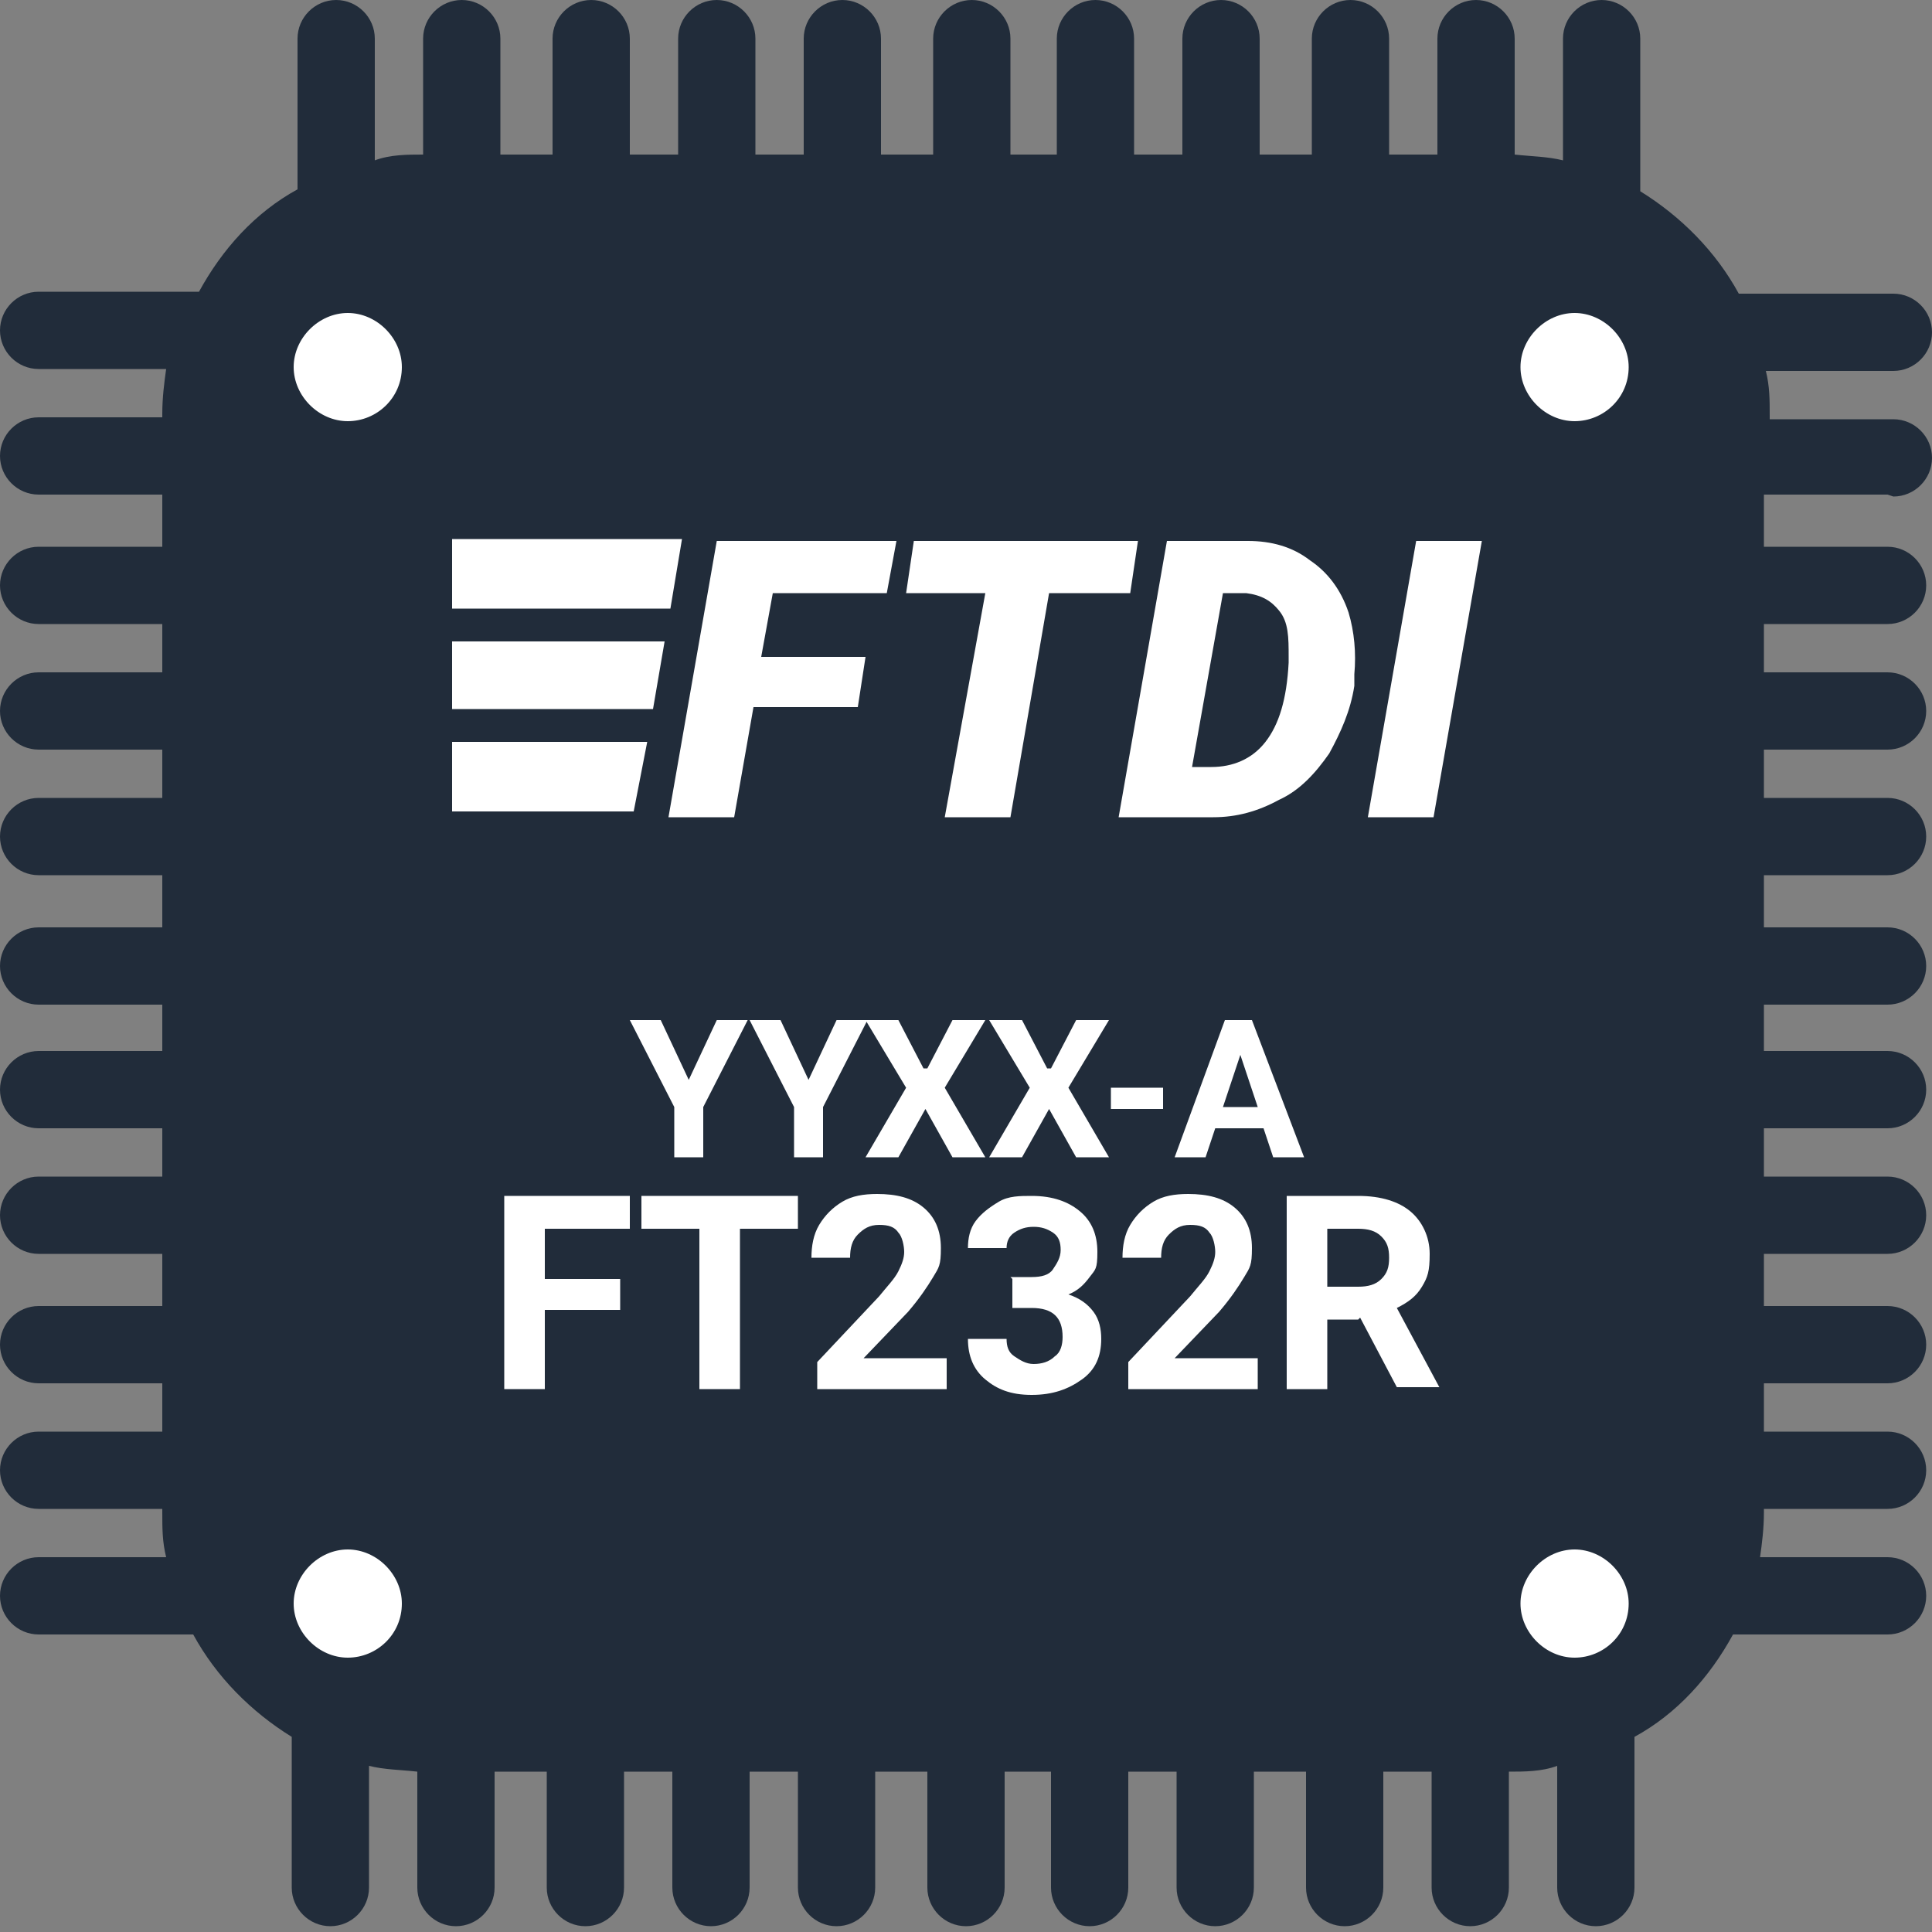 <svg xmlns="http://www.w3.org/2000/svg" viewBox="0 0 100 100"><rect x="0" y="0" width="100" height="100" fill="#808080" stroke="none"/><defs><style>      .cls-1 {        fill: #fff;      }      .cls-2 {        fill: #212c3a;      }    </style></defs><g><g id="Layer_1"><path class="cls-2" d="M98,25.7c1.1,0,2-.9,2-2s-.9-2-2-2h-6.4v-.2c0-.8,0-1.5-.2-2.3h6.6c1.1,0,2-.9,2-2s-.9-2-2-2h-8c-1.2-2.2-3-4-5.1-5.3V2c0-1.1-.9-2-2-2s-2,.9-2,2v6.3c-.8-.2-1.6-.2-2.5-.3V2c0-1.1-.9-2-2-2s-2,.9-2,2v6h-2.5V2c0-1.1-.9-2-2-2s-2,.9-2,2v6h-2.7V2c0-1.1-.9-2-2-2s-2,.9-2,2v6h-2.5V2c0-1.1-.9-2-2-2s-2,.9-2,2v6h-2.4V2c0-1.1-.9-2-2-2s-2,.9-2,2v6h-2.7V2c0-1.1-.9-2-2-2s-2,.9-2,2v6h-2.5V2c0-1.1-.9-2-2-2s-2,.9-2,2v6h-2.5V2c0-1.1-.9-2-2-2s-2,.9-2,2v6h-2.7V2c0-1.1-.9-2-2-2s-2,.9-2,2v6c-.8,0-1.7,0-2.5.3V2c0-1.1-.9-2-2-2s-2,.9-2,2v7.8c-2.2,1.2-3.9,3.1-5.1,5.3H2c-1.1,0-2,.9-2,2s.9,2,2,2h6.6c-.1.7-.2,1.5-.2,2.3v.2H2c-1.1,0-2,.9-2,2s.9,2,2,2h6.4v2.7H2c-1.1,0-2,.9-2,2s.9,2,2,2h6.4v2.5H2c-1.1,0-2,.9-2,2s.9,2,2,2h6.4v2.5H2c-1.1,0-2,.9-2,2s.9,2,2,2h6.4v2.7H2c-1.1,0-2,.9-2,2s.9,2,2,2h6.4v2.4H2c-1.1,0-2,.9-2,2s.9,2,2,2h6.4v2.5H2c-1.1,0-2,.9-2,2s.9,2,2,2h6.4v2.7H2c-1.1,0-2,.9-2,2s.9,2,2,2h6.4v2.5H2c-1.1,0-2,.9-2,2s.9,2,2,2h6.4v.2c0,.8,0,1.5.2,2.3H2c-1.1,0-2,.9-2,2s.9,2,2,2h8c1.2,2.2,3,4,5.1,5.3v7.8c0,1.1.9,2,2,2s2-.9,2-2v-6.3c.8.2,1.6.2,2.5.3v6c0,1.1.9,2,2,2s2-.9,2-2v-6h2.7v6c0,1.1.9,2,2,2s2-.9,2-2v-6h2.5v6c0,1.1.9,2,2,2s2-.9,2-2v-6h2.5v6c0,1.1.9,2,2,2s2-.9,2-2v-6h2.7v6c0,1.1.9,2,2,2s2-.9,2-2v-6h2.4v6c0,1.1.9,2,2,2s2-.9,2-2v-6h2.5v6c0,1.1.9,2,2,2s2-.9,2-2v-6h2.7v6c0,1.1.9,2,2,2s2-.9,2-2v-6h2.5v6c0,1.1.9,2,2,2s2-.9,2-2v-6c.8,0,1.7,0,2.5-.3v6.3c0,1.1.9,2,2,2s2-.9,2-2v-7.8c2.2-1.2,3.9-3.1,5.1-5.3h8c1.1,0,2-.9,2-2s-.9-2-2-2h-6.6c.1-.7.2-1.5.2-2.3v-.2h6.4c1.1,0,2-.9,2-2s-.9-2-2-2h-6.4v-2.5h6.4c1.1,0,2-.9,2-2s-.9-2-2-2h-6.4v-2.7h6.4c1.1,0,2-.9,2-2s-.9-2-2-2h-6.4v-2.5h6.4c1.1,0,2-.9,2-2s-.9-2-2-2h-6.4v-2.4h6.4c1.1,0,2-.9,2-2s-.9-2-2-2h-6.4v-2.7h6.4c1.1,0,2-.9,2-2s-.9-2-2-2h-6.4v-2.5h6.4c1.1,0,2-.9,2-2s-.9-2-2-2h-6.4v-2.5h6.4c1.1,0,2-.9,2-2s-.9-2-2-2h-6.4v-2.7h6.4Z"></path><path class="cls-1" d="M84.3,19c0,1.6-1.3,2.8-2.8,2.8s-2.8-1.3-2.8-2.8,1.3-2.8,2.8-2.8,2.8,1.3,2.8,2.8"></path><path class="cls-1" d="M20.8,19c0,1.6-1.3,2.8-2.8,2.8s-2.8-1.3-2.8-2.8,1.3-2.8,2.8-2.8,2.8,1.3,2.8,2.8"></path><path class="cls-1" d="M84.3,83c0,1.6-1.3,2.8-2.8,2.8s-2.8-1.3-2.8-2.8,1.3-2.8,2.8-2.8,2.8,1.3,2.8,2.8"></path><path class="cls-1" d="M20.8,83c0,1.6-1.3,2.8-2.8,2.8s-2.8-1.3-2.8-2.8,1.3-2.8,2.8-2.8,2.8,1.3,2.8,2.8"></path><polygon class="cls-1" points="44.4 36.6 39 36.6 38 42.3 34.6 42.3 37.1 28 46.4 28 45.9 30.7 40 30.7 39.4 34 44.8 34 44.4 36.6"></polygon><polygon class="cls-1" points="58.5 30.7 54.3 30.7 52.3 42.3 48.9 42.3 51 30.7 46.9 30.7 47.3 28 58.9 28 58.5 30.7"></polygon><path class="cls-1" d="M63.3,30.7l-1.6,9h1c1.1,0,2.1-.4,2.8-1.3.7-.9,1.1-2.2,1.2-4.1v-.3c0-1,0-1.8-.5-2.4-.4-.5-.9-.8-1.7-.9h-1.3ZM57.9,42.3l2.5-14.3h4.2c1.2,0,2.3.3,3.2,1,.9.6,1.6,1.5,2,2.7.3,1,.4,2.1.3,3.2v.6c-.2,1.3-.7,2.4-1.3,3.5-.7,1-1.5,1.9-2.6,2.4-1.1.6-2.2.9-3.4.9h-4.8Z"></path><polygon class="cls-1" points="74.2 42.3 70.8 42.3 73.3 28 76.7 28 74.2 42.3"></polygon><polygon class="cls-1" points="35.3 27.9 23.4 27.9 23.4 31.5 34.7 31.5 35.3 27.9"></polygon><polygon class="cls-1" points="23.4 33.2 23.4 36.7 33.8 36.7 34.4 33.2 23.4 33.2"></polygon><polygon class="cls-1" points="23.4 42 32.8 42 33.5 38.4 23.4 38.4 23.4 42"></polygon><g><path class="cls-1" d="M35.6,56l1.5-3.2h1.6l-2.3,4.5v2.6h-1.5v-2.6l-2.3-4.5h1.6l1.5,3.2Z"></path><path class="cls-1" d="M41.8,56l1.5-3.2h1.6l-2.3,4.5v2.6h-1.5v-2.6l-2.3-4.5h1.6l1.5,3.2Z"></path><path class="cls-1" d="M48,55.3l1.3-2.5h1.7l-2.1,3.5,2.1,3.6h-1.7l-1.4-2.5-1.4,2.5h-1.7l2.1-3.6-2.1-3.5h1.7l1.3,2.5Z"></path><path class="cls-1" d="M54.4,55.3l1.3-2.5h1.7l-2.1,3.5,2.1,3.6h-1.7l-1.4-2.5-1.4,2.5h-1.7l2.1-3.6-2.1-3.5h1.7l1.3,2.5Z"></path></g><g><path class="cls-1" d="M60.2,57.4h-2.7v-1.1h2.7v1.1Z"></path><path class="cls-1" d="M65.5,58.4h-2.6l-.5,1.5h-1.6l2.6-7.1h1.4l2.7,7.1h-1.6l-.5-1.5ZM63.3,57.3h1.8l-.9-2.7-.9,2.7Z"></path></g><g><path class="cls-1" d="M32.1,67.8h-3.9v4.1h-2.1v-10h6.5v1.7h-4.4v2.6h3.9v1.7Z"></path><path class="cls-1" d="M41.3,63.6h-3v8.3h-2.1v-8.3h-3v-1.7h8.1v1.7Z"></path><path class="cls-1" d="M49.1,71.9h-6.8v-1.4l3.2-3.4c.4-.5.8-.9,1-1.3s.3-.7.3-1-.1-.8-.3-1c-.2-.3-.5-.4-1-.4s-.8.2-1.1.5c-.3.3-.4.7-.4,1.2h-2c0-.6.1-1.2.4-1.7s.7-.9,1.2-1.2c.5-.3,1.1-.4,1.8-.4,1,0,1.8.2,2.4.7s.9,1.2.9,2.1-.1,1-.4,1.5-.7,1.1-1.3,1.8l-2.3,2.4h4.3v1.6Z"></path><path class="cls-1" d="M52.3,66.1h1.1c.5,0,.9-.1,1.1-.4s.4-.6.4-1-.1-.7-.4-.9-.6-.3-1-.3-.7.1-1,.3c-.3.2-.4.5-.4.8h-2c0-.5.1-1,.4-1.4.3-.4.7-.7,1.2-1s1.1-.3,1.7-.3c1.1,0,1.9.3,2.5.8.6.5.9,1.2.9,2.1s-.1.9-.4,1.3-.6.7-1.1.9c.6.2,1,.5,1.3.9s.4.9.4,1.4c0,.9-.3,1.6-1,2.1s-1.5.8-2.6.8-1.8-.3-2.4-.8-.9-1.2-.9-2.1h2c0,.4.1.7.4.9s.6.4,1,.4.8-.1,1.1-.4c.3-.2.4-.6.4-1,0-1-.5-1.5-1.6-1.5h-1v-1.5Z"></path><path class="cls-1" d="M65.2,71.9h-6.8v-1.4l3.2-3.4c.4-.5.8-.9,1-1.3s.3-.7.3-1-.1-.8-.3-1c-.2-.3-.5-.4-1-.4s-.8.2-1.1.5c-.3.3-.4.7-.4,1.2h-2c0-.6.1-1.2.4-1.7s.7-.9,1.2-1.2c.5-.3,1.1-.4,1.8-.4,1,0,1.8.2,2.4.7s.9,1.2.9,2.1-.1,1-.4,1.5-.7,1.1-1.3,1.8l-2.3,2.4h4.3v1.6Z"></path><path class="cls-1" d="M70.3,68.3h-1.6v3.6h-2.1v-10h3.7c1.2,0,2.1.3,2.7.8s1,1.3,1,2.2-.1,1.2-.4,1.7c-.3.5-.7.8-1.3,1.1l2.2,4.1h0c0,0-2.2,0-2.2,0l-1.9-3.6ZM68.6,66.6h1.7c.5,0,.9-.1,1.2-.4.3-.3.4-.6.4-1.1s-.1-.8-.4-1.1-.7-.4-1.2-.4h-1.6v3Z"></path></g></g></g></svg>
